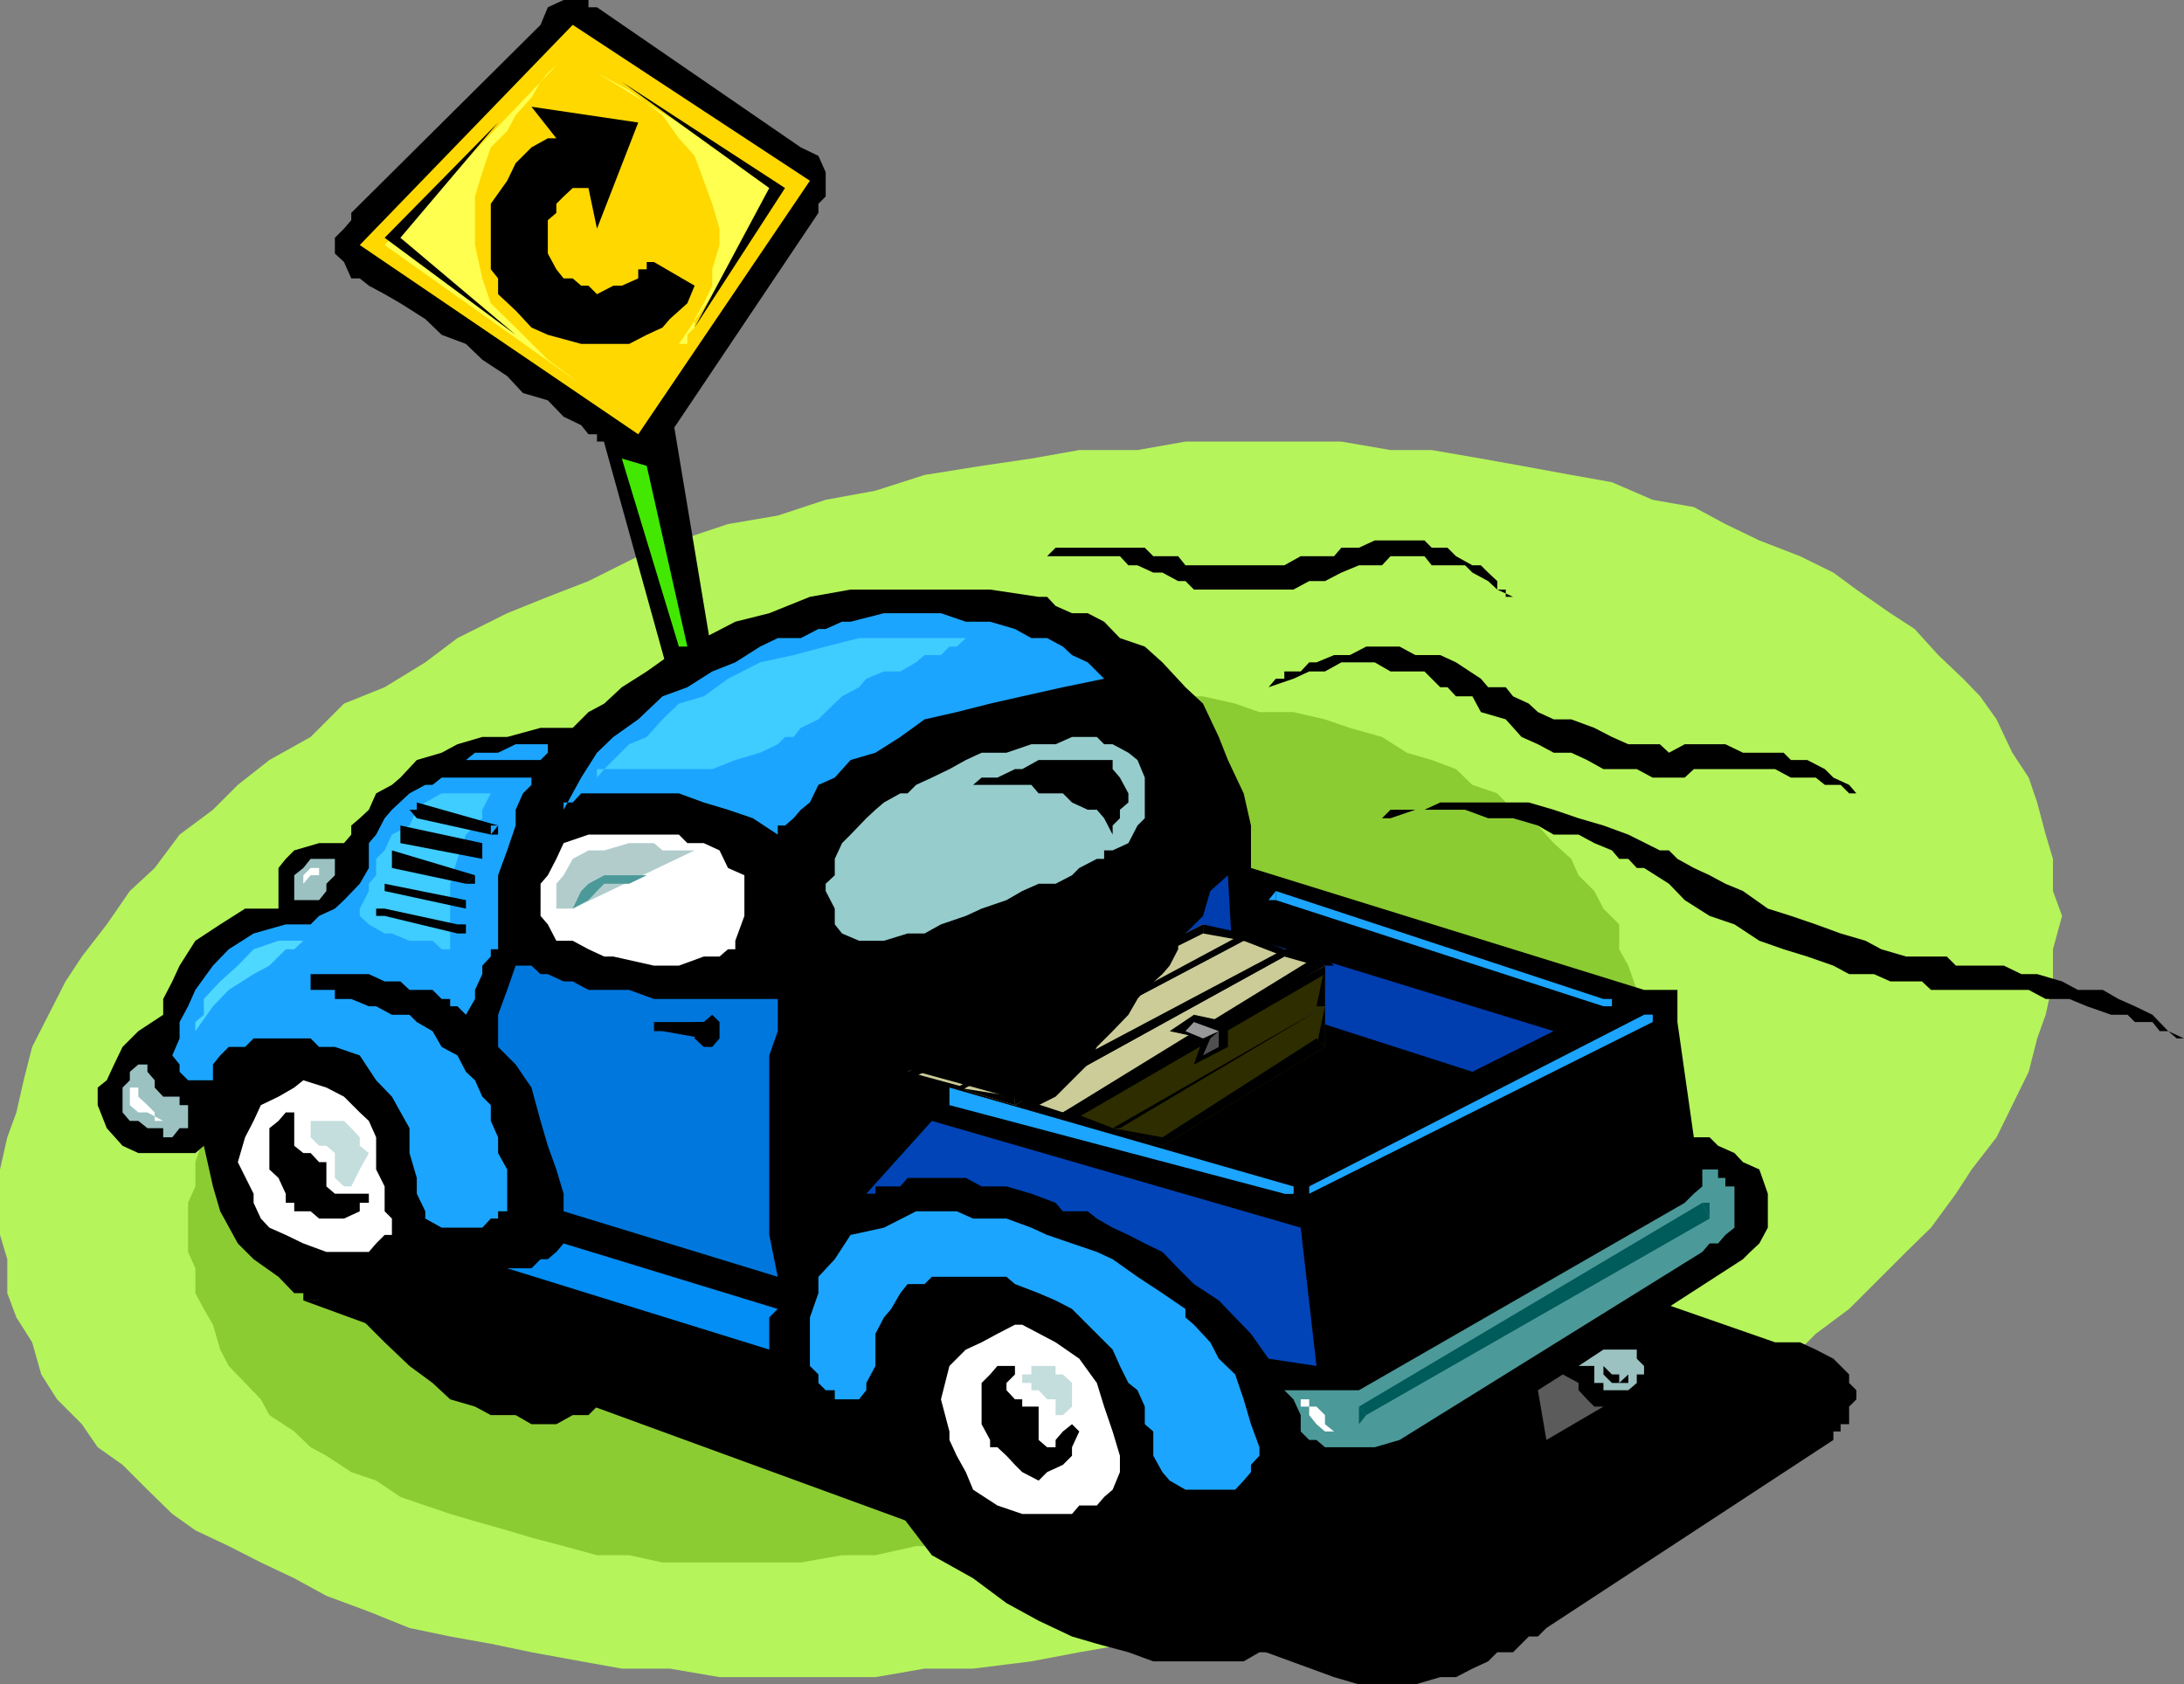 <svg xmlns="http://www.w3.org/2000/svg" width="360" height="277.699"><rect width="100%" height="100%" fill="#808080" stroke="none"/><path fill="#b5f45b" d="m144.3 276.5 8.102-1.402h8l9.598-1.2 7.902-1.5L186 271l8.203-1.2 8.2-2.6 9.3-2.9 6.7-1.202 8.199-2.899 8.199-2.601 6.699-2.7 7.902-4.097 6.7-2.602 6.699-4.101 7-4.098 6.699-2.602 6.703-4.097 5.297-4.102 5.5-4 5.3-5.3 5.5-4.098 9.403-9.403 4.098-4 4.101-5.597 2.598-4 4.102-5.301 2.601-5.3 2.7-5.5 1.398-5.5 1.402-3.9 1.2-5.5v-5.3l1.5-5.5-1.5-4.102v-5.3l-1.2-4-1.402-5.297-1.399-4.102-2.699-4.101-2.601-5.5-2.7-3.797-2.8-2.903L319.5 108l-3.898-4.3-4-2.602L306 97.199l-3.797-2.8-5.5-2.7L290 89.098l-5.598-2.7-5.199-2.8-6.8-1.2-6.7-2.898L259 78.3l-8.2-1.5-6.698-1.202L236 74.199h-6.797l-8.101-1.398h-25.7l-7.902 1.398h-9.598L170 75.598l-8.2 1.203-9.398 1.5-8.101 2.597-8.2 1.5L128.204 85 120 86.398l-8.098 2.7-6.699 2.601L97 95.801l-6.7 2.597-6.698 2.7-8.2 4.101-5.3 4-6.7 4.102L56.703 116l-5.5 5.5-6.8 3.8-5.2 4.098-4.101 4.102-5.5 4.098-4.102 5.5-4.098 3.8-3.8 5.5L13.5 157.7l-2.7 4.102-2.8 5.5-2.7 5.297-1.398 5.5-1.199 5.3-1.5 4.102L0 192.8v10.798l1.203 4v5.601l1.5 4 2.598 4.102 1.5 5.297 2.601 4.101 4.098 4.102 2.602 3.797 4.101 2.902 4.098 4.098 4.101 4 3.801 2.703 5.5 2.597 5.297 2.7 5.5 2.601 5.3 2.899 7 2.601 6.7 2.7 6.703 1.402 6.7 1.199 6.699 1.398 8.199 1.5 6.699 1.2h7.902l8.2 1.402H144.3"/><path fill="#8ccc33" d="m132 257.598 6.8-1.2h5.5l6.7-1.5h5.5l6.703-1.398 5.297-1.2 5.5-1.5 5.3-1.202 5.302-1.399 5.5-2.601 5.3-1.5 5.5-2.598 5.301-1.5 5.5-2.602 4.098-2.597 5.3-2.903 4.102-2.699 5.5-2.601 4.098-2.598 3.8-2.7 2.899-2.902 3.8-4 4.102-2.699 2.598-4.101 2.902-2.598 2.7-4.102 2.601-2.597 2.598-4.102 1.5-2.601 1.402-4.098 1.2-4.102 1.5-2.597 1.398-4.102v-13.5l-1.399-4-1.5-2.699v-4.102l-2.601-2.597-1.5-2.903-2.598-2.597-1.203-2.703-2.898-2.598-2.602-2.902-4.098-2.598-2.601-2.7-4.098-1.402-2.703-2.597-4-1.5-4.098-1.203-4.101-2.598-5.301-1.5-4.098-1.402-5.199-1.2h-5.601l-4-1.398-5.301-1.2h-35.098L156.5 116H151l-6.7 1.398-5.5 1.2-5.3 1.402-6.7 1.5-5.597 1.2-5.203 1.398-5.598 1.203-5.199 2.898-5.601 1.2-5.2 2.902-5.3 2.597-4.102 2.7L79.5 139l-4.098 2.598-4.101 2.703-3.801 4.097L63.402 151l-4.101 2.898-4.098 2.602-2.601 4.098-4.102 2.601-2.598 4.102L43 170l-2.598 4-1.199 2.7-2.902 4.1-1.2 4-1.5 2.7-1.398 4.098v4L31 198.3v8.097l1.203 2.7v4.101l1.399 2.602 1.5 2.597L36.3 222.5l1.402 2.7 2.7 2.8L43 230.7l1.402 2.6L48.5 236l2.703 2.598L53.801 240l4.101 2.7L62 244.097l4 2.703 8.203 2.797 4.098 1.203 5.3 1.5 4 1.199 5.301 1.398 5.5 1.5h5.301l5.5 1.2H132"/><path d="M219.902 276.5 50 214.398h7.902l58.098-22.8 1.402-1.5h1.2l2.601-1.2 2.899-1.398 2.699-1.5 2.601-1.2 4.098-1.402 4.102-1.199 4-1.398 4.101-1.5H151l4.102-1.203H168.5L292.602 221.3h4.101l2.598 1.199 2.902 1.5 2.598 2.598V228l1.199 1.2v1.5l-1.2 1.198v2.903h-1.398V236h-1.199v1.398l-47.3 31-1.403 1.403H252l-2.598 2.597h-2.601l-1.5 1.5-2.598 1.2L240 276.5h-2.598l-4.101 1.2H224l-4.098-1.2"/><path d="m33.602 188.898-1.399 1.2h-9.402l-2.598-1.2L17.602 186l-1.5-3.8v-2.9l1.5-1.202L18.8 175.5l1.402-2.902L22.801 170l4.101-2.7v-2.6l1.5-2.9 1.2-2.6 2.601-4.102 4.098-2.7 4.101-2.597h5.5v-6.703l1.2-1.5 1.398-1.399L52.602 139h4.101l1.2-1.402v-1.5l1.398-1.2 1.5-1.398L62 130.8l2.602-1.402L66 128.2l2.703-2.898 4.098-1.203 2.601-1.399 4.098-1.2h4.102l5.5-1.5h5.3l1.399-1.402 1.199-1.2L99.602 116l2.898-2.7 4.102-2.6 3.8-2.7 5.598-2.8 5.203-2.7 5.598-1.402 6.699-2.7 6.703-1.199h23l8 1.2h1.399l1.398 1.5 2.703 1.199h2.598L182 102.5l2.602 2.7 4.101 1.398 2.899 2.601 3.8 4.102 2.899 2.699 2.601 5.5 1.5 3.8 2.598 5.5 1.203 5.298v7L271 163.199h5.5v5.301l2.703 19h2.598l1.402 1.398 2.7 1.2 1.398 1.5L290 192.8l1.402 4v5.597L290 205l-1.5 1.398-1.2 1.2-52.5 33.902h-1.5l-2.597 1.2-2.902 1.398h-6.7l-2.699-1.399-2.601-1.199-1.399 1.2v1.398l-1.199 1.5-1.5 1.203v1.398h-1.402v1.399h-1.2l-1.5 1.203-2.601 1.5h-8.2l-1.398-1.5-1.199 2.699-1.402 1.398-2.7 1.5h-1.398l-2.703 1.2h-6.7L177.903 259h-2.699L174 257.598h-4l-4.098-1.2-2.699-1.5-2.8-1.398-2.7-1.2-2.601-2.702-1.5-1.399-1.2-2.601-1.402-1.5V241.5l-1.398-1.5v-1.402l-1.2-2.598v-2.7h-1.5l-1.199 1.5h-2.902l-2.598 1.2-2.601-1.2-4.102-1.5-2.7-1.402-1.398-3.898-55.199-17.5-1.402 1.2-1.5 1.5h-1.2l-1.398 1.198H67.5l-1.5 1.403H55.203l-2.601-1.403H50V213.2h-1.5l-2.598-2.699-4.101-2.902L39.203 205l-2.902-5.3-1.2-4.102-1.5-6.7"/><path fill="#07d" d="M85 159.2h2.602l1.5 1.398H90.3l2.601 1.203h1.5L97 163.199h6.703l4.098 1.5h20.402V170l-1.402 4v29.598l1.402 6.902-35.3-10.8v-2.9l-1.2-4-1.402-3.902-1.2-4.097-1.5-5.5L85 175.5l-2.898-2.902V167.3l1.5-4.102 1.398-4"/><path fill="#1ca5ff" d="M60.8 143.098V139l1.2-1.402 1.402-2.7 1.2-1.398 2.898-2.7 2.602-1.402H71.3l1.5-1.199h14.8v1.2l-1.398 1.402L85 133.5v2.598l-1.398 4.101-1.5 4.102V156.5h-1.2v1.2l-1.402 1.5v1.398l-1.2 2.601v1.5l-1.5 2.602-1.398-1.403h-1.199V164.7h-1.402l-1.5-1.5H67.5l-1.5-1.398h-2.598l-2.601-1.203h-9.598v2.601h4v1.5h2.7l2.898 1.2H62l2.602 1.402H67.5l1.203 1.199 2.598 1.5 1.5 2.598L75.402 174l1.399 2.7 1.5 1.398L79.5 180.8l1.402 1.398v2.602l1.2 2.699v2.598l1.5 2.703v6.898h-1.5v1.2h-1.2l-1.402 1.5h-6.7l-2.698-1.5v-1.2l-1.399-2.898v-2.602l-1.203-4.101V186l-2.898-5.2L62 178.099 59.3 174l-4.097-1.402h-2.601l-1.399-1.399h-9.402l-1.399 1.399h-2.699L36.301 174l-1.2 1.5v2.598H31l-1.398-1.399V175.5l-1.2-1.5 1.2-2.8v-2.7L31 165.898l1.203-2.699 2.899-4 2.601-2.699 4.098-2.602 5.3-1.5h4.102L52.602 151l2.601-1.2 1.5-1.402 2.598-2.699 1.5-2.601"/><path fill="#fff" d="M62 192.8v-5.3l-1.2-2.7-1.5-1.402-2.597-2.597-2.902-1.5L50 178.098l-1.5 1.203-2.598 1.5L43 182.199l-1.2 2.602-1.398 2.699-1.199 4.098 2.598 5.203v1.5L43 200.898l1.402 1.5 2.7 1.2L50 205l3.8 1.398h7L62 205l1.402-1.402h1.2v-2.7l-1.2-1.199v-4.101L62 192.8"/><path fill="#1ca5ff" d="M133.5 218.398V217.2l1.402-4v-2.7l2.7-2.902 2.601-4 5.5-1.2L151 199.7h6.703l2.7 1.2h5.5l4.097 1.5 2.602 1.199 4.101 1.402 4.098 1.398 2.601 1.2 4.098 2.902 4.102 2.7 3.8 2.6v1.4l1.399 1.198 2.699 2.903 1.402 2.699 2.7 2.598L205 230.7l1.203 4.102 1.399 3.797V240l-1.399 1.5v1.2L205 244.097l-1.398 1.5h-8.2l-2.601-1.5-1.2-1.399-1.5-2.699v-4l-1.398-1.2v-2.902L187.5 229.2 186 228l-1.398-2.8-1.2-2.7-6.699-6.7-2.703-1.402-2.797-1.199-3.902-1.5-1.399-1.199h-12.3l-1.2 1.2h-2.8l-1.2 1.5-1.5 2.6-1.199 1.4-1.402 2.698v5.301L142.8 228v1.2l-1.2 1.5h-4v-1.5h-1.5l-1.199-1.2v-1.402l-1.402-1.399v-6.8"/><path fill="#fff" d="M168.5 218.398h-1.2l-2.898 1.5-2.601 1.403-2.598 1.199-2.703 2.7-1.398 5.5 1.398 5.3v1.398l1.203 2.602 1.5 2.7 1.2 2.898 4 2.601 4.097 1.399h8.203l1.2-1.399h2.898l1.199-1.398 1.402-1.203 1.2-2.899V240l-1.2-4-1.402-4.102-1.2-3.898-2.898-4-3.902-2.7-5.5-2.902"/><path fill="#1ca5ff" d="m76.8 125.3 1.5-1.202h3.802L85 122.699h6.703-1.402v1.399l-1.2 1.203h-12.3"/><path d="M48.5 186v2.898l1.5 1.2h1.203l1.399 1.5H53.8v4l1.402 1.203H60.8v1.5h-1.5v1.398l-2.598 1.2h-4.101l-1.399-1.2H48.5v-1.398h-1.398v-1.5l-1.2-2.602-1.5-1.398V186l1.5-1.2 1.2-1.402H48.5V186m115.902 39.2-1.199 1.398-1.402 1.402v6.8l1.402 2.598v1.2h1.2l1.5 1.402 1.398 1.5 1.199 1.2 2.703 1.398 1.399-1.399 2.601-1.199 1.5-1.5v-1.402l1.2-2.598-1.2-1.2-1.5 1.2-1.203 1.398v1.2h-1.398l-1.399-1.2v-5.5H168.5V230.7h-1.2l-1.398-1.5V228l1.399-1.402v-1.399h-2.899"/><path fill="#9bc1c1" d="M24.3 175.5v1.2l1.2 1.398v1.203l1.402 1.5h2.7v1.398H31V186h-1.398l-1.2 1.5h-1.5V186h-2.601l-1.5-1.2h-1.399l-1.199-1.402v-4.097l1.2-1.203v-1.399L22.8 175.5h1.5"/><path fill="#4c9999" d="m211.703 229.2 1.5 1.5 1.2 2.6v2.7l1.398 1.398H217l1.402 1.2h8.2l4.101-1.2 49.899-31L281.8 205h1.402l1.2-1.402 1.5-1.2v-6.8h-1.5v-1.399h-1.2v-1.398h-2.601v2.797l-1.399 1.203-1.5 1.5L224 229.199h-12.297"/><path fill="#028ef4" d="M83.602 209.098h4l1.5-1.5H90.3l1.402-1.2 1.2-1.398 35.3 10.8-1.402 1.4v5.3l-43.2-13.402"/><path fill="#9bc1c1" d="M48.5 148.398v-4.097l1.5-1.203 1.203-1.5h4v2.703l-1.402 1.398v1.2l-1.2 1.5H48.5"/><path fill="#fff" d="M109.203 168.5 116 170l-6.797-1.5"/><path d="M109.203 168.5h-1.402v1.5h1.402v-1.5M116 170l1.402-1.5h-8.199v1.5l6.797 1.2V170"/><path d="M116 171.2h1.402v-2.7Zm0 0"/><path fill="#003daf" d="m207.602 155.098 1.5 10.8 33.601 10.801L256.102 170l-48.5-14.902"/><path fill="#1ca5ff" d="M92.902 133.5v-1.2h1.5l1.399-1.5h16.101l4.098 1.5 4 1.2 4.102 1.398 4.101 2.7v-1.5h1.2l1.398-1.2L132 133.5l1.5-1.2 1.402-2.902 2.7-1.199 2.601-2.898 4.098-1.203 4.101-2.598 4-2.902 5.301-1.2 5.5-1.398 5.297-1.2 6.703-1.5 6.797-1.402-2.7-2.699-2.597-1.199-1.5-1.402-2.601-1.399H170l-2.7-1.5-4.097-1.199h-4l-4.101-1.402h-9.399l-5.5 1.402h-1.402l-2.7 1.2h-1.199L132 105.2h-3.797l-2.902 1.398-4.098 2.601-3.8 1.5-4.102 2.602-4.098 1.5-4 3.797-4.101 2.902-2.7 2.598-2.601 4.101-2.899 5.301"/><path fill="#fff" d="M89.102 148.398V145.7l1.199-1.398 1.402-2.703 1.2-2.598L97 137.598h14.902l1.399 1.402H116l2.602 1.2 1.398 2.898 2.703 1.203V151l-1.5 4.098v1.402H120l-1.398 1.2H116l-4.098 1.5h-4.101l-6.7-1.5h-1.5L97 156.5l-2.598-1.402h-2.699l-1.402-2.7L89.1 151v-2.602"/><path fill="#96cccc" d="m142.8 134.898 1.5-1.398 1.403-1.2 2.7-1.5h1.199l1.398-1.402 2.602-1.199 2.898-1.398 2.703-1.5 2.598-1.203h4.101l4.098-1.399h4l2.703-1.199h4.098l1.199 1.2h1.402l2.598 1.398 1.5 1.203 1.203 2.898v6.7l-1.203 1.199L186 139l-2.598 1.2H182v1.398h-1.2l-2.898 1.5-1.199 1.203-2.703 1.398h-2.797l-2.703 1.2-2.598 1.5-4.101 1.402-2.598 1.199-4.101 1.398-2.7 1.5h-2.8l-3.899 1.2h-4.101l-2.801-1.2-1.2-1.5v-2.597l-1.5-2.903V145.7l1.5-1.398v-2.703l1.2-2.598 1.402-1.402 2.598-2.7"/><path fill="#003daf" d="M175.203 180.8v-1.5h1.5l1.2-1.202 1.398-2.598 1.5-1.5 2.601-2.8 1.2-1.2 2.898-2.7 1.203-4.1 2.899-2.602 2.601-2.899 1.2-3.8L198.3 151l1.199-4.102 2.902-2.597 1.2 21.597-28.399 14.903"/><path fill="#1ca5ff" d="M272.402 167.3H271l-55.2 28.298v1.203l56.602-28.301v-1.2"/><path fill="#1ca5ff" d="M272.402 168.5v-1.2H271ZM210.3 146.898l-1.198 1.5h1.199zm0 0"/><path fill="#1ca5ff" d="m264.3 164.7-54-17.802v1.5l54 17.5V164.7m0 1.198h1.403V164.7h-1.402v1.2"/><path d="m116 172.598-1.5-1.399V168.5h1.5l1.402-1.2 1.2 1.2v2.7l-1.2 1.398H116m67.402-35v-1.5l1.2-1.2V133.5l1.398-1.2v-1.5l-1.398-2.6-1.2-1.4v-1.5h-12.199l-2.703 1.5h-1.2l-2.898 1.4h-2.601l-1.399 1.198H170l1.203 1.403h4l1.5 1.5 2.598 1.199h1.5l1.199 1.398 1.402 2.7m25.7 134.8h-1.5l-2.602 1.5h-14.898l-4.102-1.5-5.2-1.398-4.097-1.2-5.5-2.6-5.3-2.9-5.5-4.1-6.801-3.802-5.2-6.8 60.7 22.8M59.3 217.2l39.102 14.698L97 233.301h-2.598l-2.699 1.5h-4.101L85 233.3h-4.098l-2.601-1.403-4.098-1.199L71.301 228l-3.801-2.8-4.098-3.9-4.101-4.1"/><path fill="#0044b7" d="m153.602 184.8 60.8 17.598L217 225.2l-7.898-1.2-2.899-4.102-2.601-2.699-2.7-2.8-4.101-2.7-2.598-2.601-2.601-2.7-2.899-1.398-2.703-1.402-2.598-1.2-2.601-1.5-1.5-1.199h-4.098L174 198.301l-4-1.5-4.098-1.203h-4.101l-2.598-1.399h-9.601l-1.2 1.399h-4.101v1.203h-1.5l10.8-12"/><path fill="#b2cccc" d="M91.703 148.398V145.7l1.2-1.398 1.5-2.703 2.597-1.4h2.602l4.101-1.199h4.098l1.402 1.2h5.297l-20.098 9.6h-2.699v-1.402"/><path fill="#c4dddd" d="M57.902 195.598h-1.199l-1.5-1.399v-4.101l-1.402-1.2h-1.2l-1.398-1.398v-2.7h5.5l1.2 1.2 1.398 1.5v1.398l1.5 1.2-1.5 2.703-1.399 2.797M175.203 233.3H174v-2.6h-1.398l-1.399-1.5H170V228h-1.5v-1.402h1.5v-1.399h4v1.399h1.203l1.5 1.402v3.898l-1.5 1.403"/><path fill="#fff" d="m281.8 199.7-56.597 33.6 56.598-33.6"/><path fill="#005b5b" d="M281.8 200.898v-2.597h-1.198zm0 0"/><path fill="#005b5b" d="m225.203 233.3 56.598-32.402-1.2-2.597L224 231.898l1.203 1.403"/><path fill="#005b5b" d="M224 231.898v2.903l1.203-1.5zm0 0"/><path fill="#fff" d="M52.602 143.098v1.203h-1.399L50 145.699v1.2-2.598l1.203-1.203h1.399m-25.7 41.702H25.5v-1.402l-1.2-1.199-1.5-1.398v-2.703 1.203h-1.398v2.898l1.399 1.2h1.5l2.601 1.402m193 51.199h-1.5L217 234.8l-1.2-1.5v-1.402h-1.398V230.7h1.399v1.2H217l1.402 1.402v1.5l1.5 1.199"/><path fill="#2d2d00" d="M218.402 165.898v6.7l-26.8 16.3-8.2-2.898 35-20.102"/><path d="M218.402 172.598v-6.7l-1.402 6.7v-1.399l1.402 1.399"/><path d="m191.602 188.898 26.8-16.3-1.402-1.399-25.398 16.301v1.398m-8.2-2.898 8.2 2.898V187.5l-8.2-1.5h1.2H182h1.402"/><path d="m218.402 165.898-35 20.102h1.2l33.8-20.102V164.7v1.2"/><path fill="#2d2d00" d="M218.402 159.2v6.698l-35 20.102-6.699-2.602 41.7-24.199"/><path d="M218.402 165.898V159.2L217 165.9Zm-35 20.102 35-20.102-35 20.102v1.5-1.5"/><path d="M176.703 183.398v1.403l6.7 1.199-6.7-2.602v1.403-1.403l-1.5 1.403h1.5v-1.403"/><path d="m218.402 159.2-41.699 24.198v1.403l41.7-24.203v-1.399l1.5-1.5-1.5 1.5"/><path fill="#cc9" d="m218.402 159.2-43.199 24.198-7.902-1.199 44.402-25.699 6.7 2.7"/><path d="m175.203 184.8 43.2-25.6-1.403-1.5-41.797 25.698v1.403M167.3 180.8v1.4l7.903 2.6v-1.402l-7.902-2.597v1.398-1.398l-2.899 1.398h2.899v-1.398"/><path d="M211.703 156.5h-1.402l-43 24.3v1.4l44.402-24.5v-1.2h-1.402 1.402"/><path d="M218.402 159.2v-1.5l-6.699-1.2v1.2l5.297 1.5v-1.5l1.402 1.5h1.5l-1.5-1.5v1.5"/><path fill="#cc9" d="m211.703 156.5-44.402 25.7-9.598-2.9L205 155.099l6.703 1.402"/><path d="m167.3 182.2 44.403-24.5v-1.2l-45.8 24.3h1.398v1.4"/><path d="m157.703 179.3 9.598 2.9v-1.4l-9.598-1.5h1.5-2.703 1.203"/><path d="m205 153.898-47.297 25.403h1.5L205 155.098v-1.2m6.703 3.802v-1.2L205 153.898v1.2l6.703 2.601V156.5v1.2l1.5-1.2h-1.5v1.2"/><path fill="#cc9" d="M205 155.098 157.703 179.3l-8.101-2.602 48.699-24.3 6.699 2.699"/><path d="M157.703 179.3h1.5L205 155.099v-1.2l-47.297 25.403h1.5-1.5v1.5l1.5-1.5h-1.5"/><path d="M149.602 176.7v1.398l8.101 1.203h1.5l-9.601-2.602v1.399-1.399h-1.2l1.2 1.399v-1.399"/><path d="M198.3 152.398 149.603 176.7v1.399l48.699-24.2v-1.5"/><path d="M205 155.098v-1.2l-6.7-1.5v1.5l6.7 1.2v-1.2 1.2h1.203l-1.203-1.2v1.2m-8.2-2.7h-1.398v1.5l-1.199 1.2v1.402l-1.402 2.7-1.2 1.398-2.898 2.601-1.203 1.5-1.5 2.602-2.598 2.699-2.601 2.598-1.5 2.902-5.301 5.3-2.797 1.4-24.3-6.7 49.898-23.102"/><path fill="#1ca5ff" d="M213.203 196.8v-1.202L156.5 179.3v2.898l55.203 14.602h1.5"/><path fill="#1ca5ff" d="M211.703 196.8h1.5v-1.202zm0 0"/><path fill="#3fccff" d="M160.402 105.2h-1.199l-1.5 1.398H156.5L155.102 108h-2.7L151 109.2l-2.598 1.5h-2.699l-2.902 1.198-1.2 1.403-2.8 1.5-2.7 2.597-1.199 1.2L132 120l-1.2 1.5h-1.398l-1.199 1.2-2.902 1.398-4.098 1.203-3.8 1.5H99.601l-1.2 1.398v-1.398h1.2l4.101-4.102 2.899-1.199 2.601-2.902 2.7-2.598 4.097-1.2 4-2.902 5.3-2.699 5.5-1.199 5.302-1.402 5.5-1.399h18.8"/><path d="m202.402 168.5-5.601-1.2-4 2.7 5.5 1.2-1.5 4.3 5.601-2.902V168.5"/><path fill="#4fd8ff" d="M32.203 170v-1.5l1.399-1.2v-2.6l2.699-2.9 2.902-2.6 2.598-2.7 4.101-1.402h5.301H50l-1.5 1.402h-1.398l-2.7 2.7-2.601 1.398-4.098 2.601-2.601 2.7L32.203 170"/><path fill="#3fccff" d="M59.3 151v-1.2l1.5-2.902V145.7l1.2-1.398v-2.703l1.402-1.399 1.2-2.601 2.898-1.5 1.203-2.598 1.399-1.2 2.699-1.5h8.101l-1.402 2.7v1.398l-2.7 2.7-1.398 4-1.199 4.101v10.8h-1.402l-1.5-1.402H67.5l-2.898-1.2h-1.2l-2.601-1.5L59.3 151"/><path fill="#fff" d="m63.402 149.8 12 4.098-12-4.097"/><path d="M63.402 149.8H62v1.2h1.402v-1.2m12 4.098v-1.5l-12-2.597V151l12 2.898m0 0h1.399v-1.5h-1.399v1.5"/><path fill="#fff" d="m63.402 145.7 13.399 2.698-13.399-2.699"/><path d="M76.8 148.398 63.403 145.7v1.2l13.399 2.902v-1.403"/><path fill="#fff" d="M64.602 141.598 78.3 144.3l-13.7-2.703"/><path d="m78.3 144.3-13.698-4.1v2.898l12.199 2.601 1.5-1.398"/><path d="M76.8 145.7h1.5v-1.4zm0 0"/><path fill="#fff" d="m66 137.598 13.5 2.601-13.5-2.601"/><path d="M79.5 140.2V139L66 136.098V139l13.5 2.598v-1.399"/><path fill="#fff" d="m68.703 133.5 12.2 2.598-12.2-2.598"/><path d="M68.703 132.3v1.2H67.5l1.203 1.398v-2.597m12.199 3.797h1.2L68.703 132.3v2.597l12.2 2.7v-1.5"/><path d="M80.902 137.598h1.2v-1.5zm0 0"/><path fill="#9bc1c1" d="M264.3 222.5h5.5v1.5l1.2 1.2v1.398h-1.2V228l-1.398 1.2h-4.101V228h-1.5v-2.8h-2.598l4.098-2.7"/><path d="m264.3 225.2 1.403 1.398h1.2V228l1.5-1.402V228h-2.7l-1.402-1.402v-1.399"/><path fill="#5b5b5b" d="m264.3 231.898-9.398 5.5-1.402-8.199 4.102-2.601 2.601 1.402v1.2l1.399 1.5 1.199 1.198h1.5"/><path fill="#4f4f4f" d="m199.5 171.2-1.2 2.8 2.602-1.402V170l-1.402 1.2"/><path fill="#999" d="m198.3 171.2 2.602-1.2-4.101-1.5-1.399 1.5 2.899 1.2"/><path d="M225.203 134.898h2.598l1.402-1.398h5.598l2.601-1.2H252l4.102 1.2 4.101 1.398 4.098 1.2 4.101 1.5 5.2 2.601h1.5l1.398 1.399 2.703 1.5 2.598 1.203 2.601 1.398 2.899 1.2 4.101 2.902 3.801 1.199 4.098 1.398 4.101 1.5 4.098 1.2 2.602 1.402 4.101 1.2h6.7l1.5 1.5h7.898l2.902 1.398h2.598l4.101 1.203 2.598 1.398h4.102l2.601 1.5 2.7 1.2 2.898 1.402 2.601 2.699 2.598 1.2h-1.2l-1.398-1.2H356l-1.2-1.5h-2.898l-1.199-1.2H348l-4-1.402-2.898-1.199h-3.899l-2.8-1.5H318.3l-1.5-1.398h-5.2l-2.699-1.203H304.8l-2.598-1.399-4.3-1.5L294 156.5l-4-1.402-4.098-2.7-4.101-1.398-4.098-2.602-2.601-2.699-4.102-2.601h-1.2l-1.398-1.5h-1.5l-1.199-1.399-2.902-1.199-2.598-1.402h-4.101l-2.602-1.5-4.098-1.2h-4.101L241.5 133.5h-8.2l-4.097 1.398h-4M209.102 113.3l1.199-1.402h1.402V110.7h2.7l1.398-1.5H217l2.902-1.199h2.598l2.703-1.402h5.5l2.598 1.402h4.101l2.598 1.2 4.102 2.698 1.199 1.403h2.902l1.2 1.5L252 116l1.5 1.398 2.602 1.2H259l3.8 1.402 2.903 1.5 2.7 1.2h5.199l1.5 1.398 2.601-1.399h6.7l2.898 1.399H294l1.203 1.203h2.7l2.898 1.5 1.402 1.398 2.598 1.2L306 130.8h-1.2l-1.398-1.403h-2.601l-1.5-1.199h-4.098l-2.601-1.398h-13.399l-1.5 1.398h-5.3l-2.602-1.398h-5.5l-2.7-1.5-2.601-1.203h-2.898l-2.602-1.399-2.7-1.199-2.597-2.902-4.101-1.2-1.399-2.597H240l-1.398-1.5h-1.2l-2.601-2.602h-5.598l-2.601-1.5h-5.5l-2.7 1.5h-2.601l-2.598 1.2-4.101 1.402m40.3-14.902h-1.199V97.2h-1.402v-1.398l-1.5-1.403-1.2-1.199h-1.398L240 91.7l-1.398-1.398H236l-1.2-1.203h-8.198L224 90.3h-2.898l-1.2 1.398h-5.5l-2.699 1.5h-16.3l-1.2-1.5h-4.101l-1.399-1.398H174l-1.398 1.398h-1.399 13.399L186 93.2h1.5l2.602 1.2h1.5l2.601 1.402h1.2l1.398 1.398h16.402l2.598-1.398h2.601l2.7-1.403L224 93.2h3.8l1.403-1.5h5.598L236 93.2h5.5l1.203 1.2 2.598 1.402 1.5 1.398 2.601 1.2m-151-29.7 12 43.198 7-3.898-7-42-12 2.7"/><path d="m89.102 4.098-31.2 31V36.3l-1.199 1.398-1.5 1.5V41.8l1.5 1.398 1.2 2.7H59.3l1.5 1.199 2.601 1.402L66 50l4.102 2.598 2.699 2.601 4 1.5 2.699 2.602L83.602 62l2.601 2.8 4.098 1.2 2.601 2.7 2.899 1.398 1.199 1.5h1.402V72.8h1.2l1.5 1.398h5.5l1.199-1.398 2.601-1.203 24.5-36.5v-1.5l1.2-1.2v-4l-1.2-2.699L132 24.301 98.402 1.199H97V0h-4.098l-2.601 1.2-1.2 2.898"/><path fill="#ffd800" d="m94.402 4.098-35.101 36.3 45.902 31.2L133.5 29.8 94.402 4.098"/><path fill="#ffff4f" d="m95.8 63.398-32.398-23 28.301-29.597L90.301 12l-1.2 1.5-1.5 2.598L85 19l-1.398 2.598-2.7 2.703-1.402 4.097-1.2 4v8l1.2 5.5L80.902 50 85 54l5.3 5.3 5.5 4.098"/><path fill="#42e802" d="m102.5 75.598 4.102 1.203 6.699 29.797h-1.399l-9.402-31"/><path d="M91.703 22.8h-1.402l-2.7 1.5L85 26.899l-1.398 2.903-2.7 3.797v10.8l1.2 1.5V48.5L85 51.2l2.602 2.8 2.699 1.2 5.5 1.5h7.902l2.899-1.5 2.601-1.2 1.2-1.402L113.3 50l1.199-2.902-6.7-3.899h-1.198v1.2h-1.399v1.5l-2.703 1.199h-1.398l-2.7 1.402L97 47.098h-1.2l-1.398-1.2h-1.5l-1.199-1.5-1.402-2.597v-5.5l1.402-1.203v-1.5l1.2-1.2 1.5-1.398H97l1.402 6.7 6.801-17.5-17.601-2.602 4.101 5.203"/><path fill="#ffff4f" d="m98.402 12 31 19-17.5 25.7h1.399v-1.5L114.5 54v-1.402L116 50l1.402-2.902v-2.7l1.2-4V37.7l-1.2-4.101L116 29.8l-1.5-4.102-2.598-2.898-2.699-3.8-5.5-4.102-5.3-2.898"/><path fill="#4c9999" d="M94.402 149.8 97 148.399l1.402-1.5 1.2-1.199h4.101l2.899-1.398h-7L97 145.699l-1.2 1.2-1.398 2.902"/><path d="m82.102 20.2-18.7 19L85 55.2l-19-16 16.102-19m20.398-6.7L129.402 31 114.5 54l12.3-23-24.3-17.5"/></svg>
